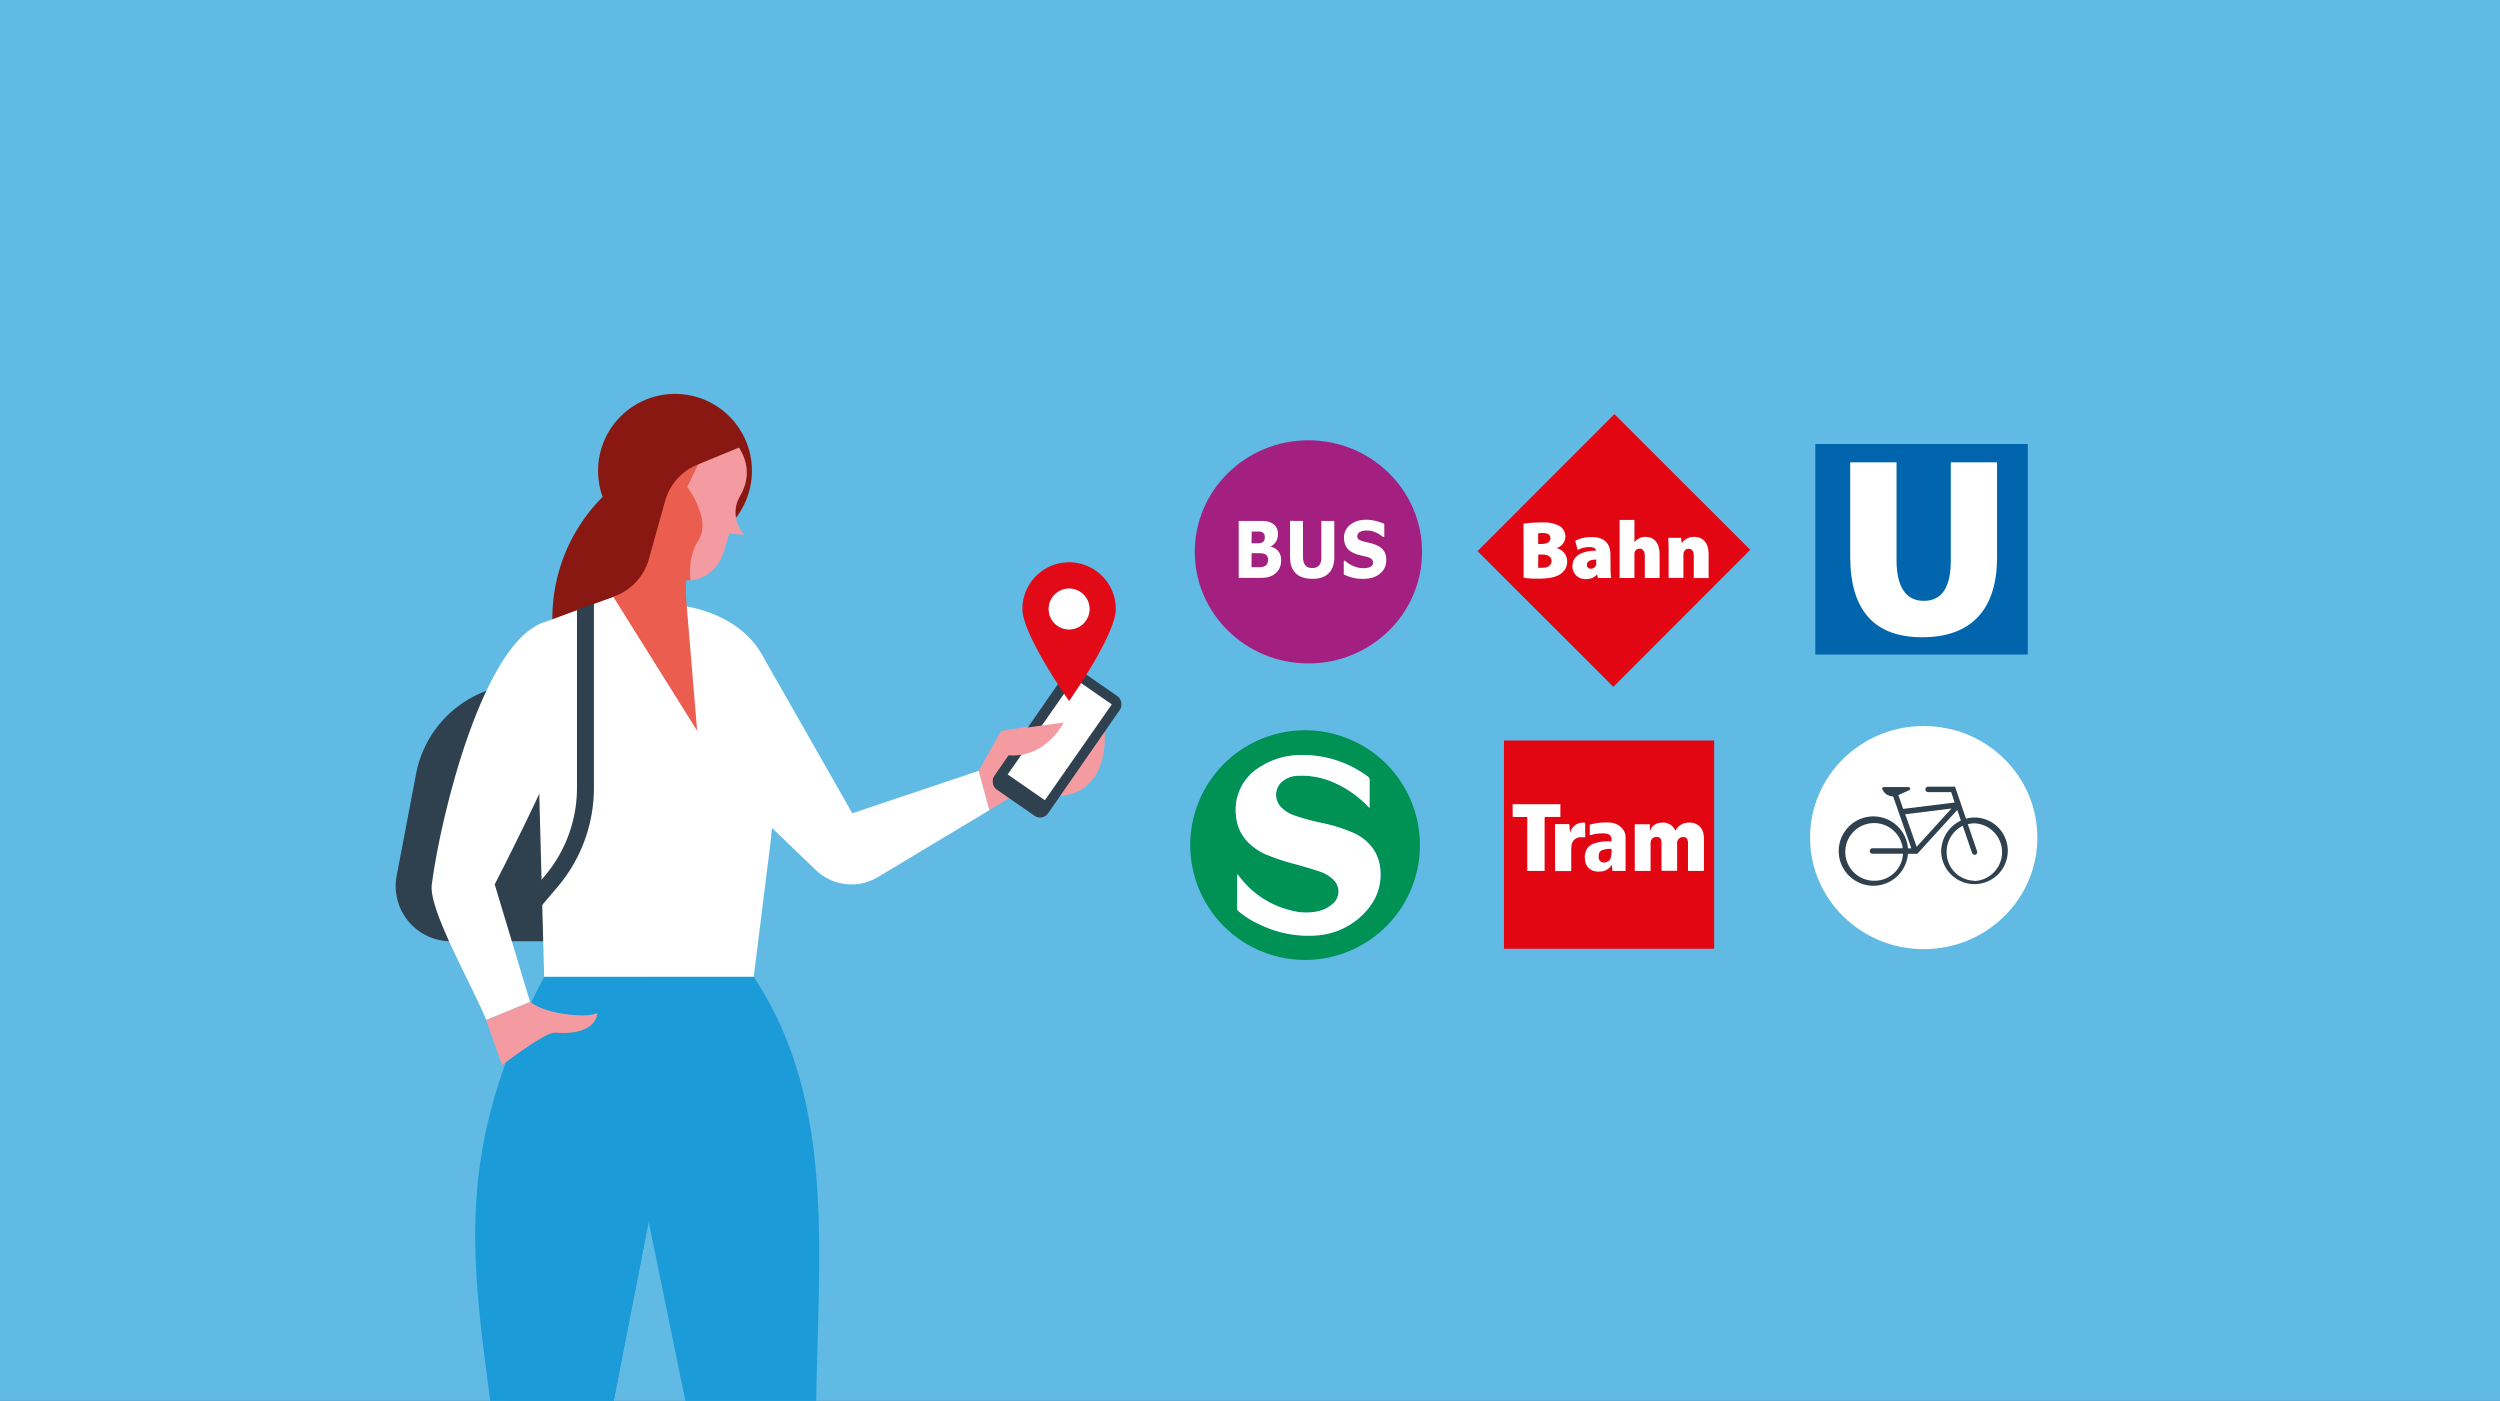 <?xml version="1.0" encoding="UTF-8"?>
<svg xmlns="http://www.w3.org/2000/svg" xmlns:xlink="http://www.w3.org/1999/xlink" id="Ebene_1" data-name="Ebene 1" viewBox="0 0 737 413">
  <rect x="0" y="0" width="737" height="413" fill="#333333" stroke="none"/>
  <defs>
    <style>.cls-1{fill:none;}.cls-2{fill:#60bae4;}.cls-3{clip-path:url(#clip-path);}.cls-4{fill:#2f404e;}.cls-5{fill:#891812;}.cls-6{fill:#1b9cd9;}.cls-7{fill:#eb5e4f;}.cls-8{fill:#fff;}.cls-9{fill:#f49ba1;}.cls-10{fill:#009154;}.cls-11{fill:#e20613;}.cls-12{fill:#a31f80;}.cls-13{fill:#0065ad;}.cls-14{fill:#e30a18;}</style>
    <clipPath id="clip-path">
      <polygon class="cls-1" points="737.98 -1.17 -1.02 -0.17 -1.02 414.45 737.98 413.45 737.98 -1.17"></polygon>
    </clipPath>
  </defs>
  <polygon class="cls-2" points="737.98 -1.17 -1.02 -0.17 -1.02 414.45 737.98 413.45 737.98 -1.17"></polygon>
  <g class="cls-3">
    <path class="cls-4" d="M184.8,277.48H132.94a16.26,16.26,0,0,1-16-19.31l5.73-30.07a32.53,32.53,0,0,1,32-26.44H184.8Z"></path>
    <path class="cls-5" d="M177.66,146.49h0a50.57,50.57,0,0,0-14.82,35.76v9.05h27.63l-1-43.78Z"></path>
    <circle class="cls-5" cx="198.99" cy="138.8" r="22.68"></circle>
    <path class="cls-6" d="M190.51,356.74l21.38,104.14c2.66,48.31,12.08,43.85,24.64,68.67l10.14,24.77h35c0-5.84-20.42-9.41-20.42-9.41-5.86-1.12-19.37-48.83-20.59-105.81-1.73-57.3,9.61-108.69-18.5-151.17H191.65Z"></path>
    <path class="cls-6" d="M141.17,472.35c1.3,19.92,5.62,28,.12,71.65,0,0-8.32,1-14.92,10.32h27L191.3,359.75,145.2,418.2c.65,5,1.31,10.09,1.93,15.43C145,440.17,140.15,456.8,141.17,472.35Z"></path>
    <path class="cls-6" d="M160.42,287.93H222.2c27,51.48-30.9,71.82-30.9,71.82L179.9,418.2H145.2C139,371,133.43,339.41,160.42,287.93Z"></path>
    <polygon class="cls-7" points="202.22 186.04 180.78 186.04 180.78 150.34 202.22 160.72 202.22 186.04"></polygon>
    <path class="cls-8" d="M202.22,178.78s15.81,1.9,22.69,14.71c1.39,2.59,1.78,20.9,3.1,23.55l3.55,7.1a12.86,12.86,0,0,1-.13,11.74l-2.61,4.94a12.86,12.86,0,0,0-1.48,6l-5.14,41.12H160.42l-1.81-67.51c4.19-9.51,8.81-21.07,4.92-30.7l-2.6-6.45,19.85-7.35Z"></path>
    <path class="cls-9" d="M205.21,123c10.17,3,19,12.85,13,23.15-3.69,6.34,1.17,11.55,1.17,11.55l-4.38-.42-1.37,4.56c-1.39,5.47-5.29,8.8-10.08,9.24-1.94.18-28.44-14.71-21.9-36.53C185.09,123.14,195,120,205.21,123Z"></path>
    <path class="cls-7" d="M205.21,123a25.46,25.46,0,0,1,6.1,2.78l-8.73,17.72s7.3,9.59,3.3,15.85c-2.62,4.08-2.63,8.83-2.33,11.67a13.36,13.36,0,0,1-6.14-.89c-10.65-4.12-22.29-13.76-15.75-35.58C185.09,123.14,195,120,205.21,123Z"></path>
    <path class="cls-9" d="M156.26,295.33h0c3.75,2.92,10.83,4,15.58,4a12.15,12.15,0,0,0,4.25-.64s0,6.7-12.46,5.74C160.77,304.18,148,314,148,314l-4.69-13.31Z"></path>
    <path class="cls-9" d="M304.66,219.62c9.57,4.09,11.65-7.61,11.65-7.61l-21.23,3.53-6.58,11.7,3.13,11.59h0l9.73-5.85c26.77,8.45,24.29-17.25,24.29-17.25A36.31,36.31,0,0,1,304.66,219.62Z"></path>
    <path class="cls-8" d="M288.5,227.24l-37.24,12.51-26.35-46.26L211,228.13l29.5,28.36a15.16,15.16,0,0,0,18.31,2.07l32.85-19.73h0Z"></path>
    <rect class="cls-4" x="301.97" y="197.54" width="19.32" height="42.9" rx="2.84" transform="translate(180.27 -138.52) rotate(34.73)"></rect>
    <polygon class="cls-8" points="308.03 235.91 297.06 228.31 316.8 200.05 327.76 207.65 308.03 235.91"></polygon>
    <path class="cls-9" d="M295.08,215.54,313.59,213s-5.2,10.54-16.23,9.66Z"></path>
    <polygon class="cls-7" points="180.78 175.91 205.52 215.44 202.22 175.91 188.06 171.07 180.78 175.91"></polygon>
    <path class="cls-8" d="M160.93,183.27c-18.34,5.1-31,57.08-33.64,77.45-1,7.46,11.52,28.94,16.06,39.94l12.91-5.33-10.42-34.61s16-31,20.29-43.51C175.67,189.08,160.93,183.27,160.93,183.27Z"></path>
    <path class="cls-4" d="M157.37,269.7l7-8.23a45.22,45.22,0,0,0,10.72-29.21V174.43h-5v57.83a40.22,40.22,0,0,1-9.52,26l-7,8.23Z"></path>
    <path class="cls-5" d="M162.84,182.25l18.44-6.52a16.25,16.25,0,0,0,10-10.88l4.8-17.17A16.22,16.22,0,0,1,205.57,137l13.24-5.45-7.5-8.34-11.34-4-13.34,3.65-5.85,7.56-2,6.64-.13,8.08-.52,5.23Z"></path>
    <polygon class="cls-1" points="737.98 -1.17 -1.02 -0.17 -1.02 414.45 737.98 413.45 737.98 -1.17"></polygon>
  </g>
  <ellipse class="cls-8" cx="567.11" cy="246.92" rx="33.5" ry="32.89"></ellipse>
  <path class="cls-10" d="M385.19,215.29a33.85,33.85,0,1,1-34.29,33A33.85,33.85,0,0,1,385.19,215.29Zm-20.43,42.4a3.58,3.58,0,0,0,0,.4c0,3.29,0,6.58,0,9.88a.9.9,0,0,0,.29.59,27,27,0,0,0,6.87,4.24,32.51,32.51,0,0,0,16,3,21.57,21.57,0,0,0,13-5.34c4.08-3.65,6.44-8.11,6.05-13.75a12.85,12.85,0,0,0-1.87-6.05,14.21,14.21,0,0,0-6.52-5.29,48.65,48.65,0,0,0-9.06-2.78,62,62,0,0,1-7.8-2.13,10,10,0,0,1-4.13-2.58,5.22,5.22,0,0,1,.08-7.15,7.34,7.34,0,0,1,4.83-2,23.06,23.06,0,0,1,10.43,1.85,30.94,30.94,0,0,1,10.41,7.22c.11.12.22.22.34.33l.1,0v-.5c0-2.53,0-5.06,0-7.59a1.22,1.22,0,0,0-.59-1.14,32.1,32.1,0,0,0-19.37-6.29A22.33,22.33,0,0,0,371.62,226a14.72,14.72,0,0,0-7.19,14.86A12.58,12.58,0,0,0,366.8,247a16.28,16.28,0,0,0,6.54,4.91,61.41,61.41,0,0,0,8.6,2.84c2.38.67,4.75,1.36,7.09,2.13a10,10,0,0,1,4.14,2.51,4.76,4.76,0,0,1-.06,6.87,9.86,9.86,0,0,1-4.53,2.37,16.43,16.43,0,0,1-7.73-.18,27,27,0,0,1-14.07-8.34C366.09,259.37,365.47,258.55,364.76,257.69Z"></path>
  <path class="cls-8" d="M364.76,257.69c.71.86,1.33,1.68,2,2.44a27,27,0,0,0,14.07,8.34,16.43,16.43,0,0,0,7.73.18,9.86,9.86,0,0,0,4.53-2.37,4.76,4.76,0,0,0,.06-6.87A10,10,0,0,0,389,256.9c-2.34-.77-4.71-1.46-7.09-2.13a61.41,61.41,0,0,1-8.6-2.84A16.28,16.28,0,0,1,366.8,247a12.58,12.58,0,0,1-2.37-6.14A14.72,14.72,0,0,1,371.62,226a22.33,22.33,0,0,1,12.16-3.42,32.1,32.1,0,0,1,19.37,6.29,1.22,1.22,0,0,1,.59,1.14c0,2.53,0,5.06,0,7.59v.5l-.1,0c-.12-.11-.23-.21-.34-.33a30.94,30.94,0,0,0-10.41-7.22,23.06,23.06,0,0,0-10.43-1.85,7.34,7.34,0,0,0-4.83,2,5.22,5.22,0,0,0-.08,7.15,10,10,0,0,0,4.13,2.58,62,62,0,0,0,7.8,2.13,48.65,48.65,0,0,1,9.06,2.78,14.21,14.21,0,0,1,6.52,5.29,12.85,12.85,0,0,1,1.87,6.05c.39,5.64-2,10.1-6.05,13.75a21.57,21.57,0,0,1-13,5.34,32.51,32.51,0,0,1-16-3,27,27,0,0,1-6.87-4.24.9.9,0,0,1-.29-.59c0-3.3,0-6.59,0-9.88A3.58,3.58,0,0,1,364.76,257.69Z"></path>
  <rect class="cls-11" x="443.37" y="218.3" width="61.97" height="61.4"></rect>
  <path class="cls-8" d="M486.6,256.75h-4.67V243h4.46V245l.05,0a3.27,3.27,0,0,1,2.84-2.4,4.13,4.13,0,0,1,3.63.88,4.28,4.28,0,0,1,1,1.41l.1-.14a4.19,4.19,0,0,1,3.66-2.23,4.81,4.81,0,0,1,1.77.17,4,4,0,0,1,2.78,3.35,8.23,8.23,0,0,1,.1,1.21q0,4.59,0,9.18c0,.26-.08.33-.34.33h-4.36v-.33c0-2.62,0-5.23,0-7.85a3.22,3.22,0,0,0-.15-1,1.14,1.14,0,0,0-1.05-.8,1.75,1.75,0,0,0-2,1.93c0,.63,0,1.25,0,1.88v6.13l-.29,0h-4c-.24,0-.31-.07-.31-.31q0-3.92,0-7.85a3.32,3.32,0,0,0-.12-.94,1.15,1.15,0,0,0-1.11-.87,1.72,1.72,0,0,0-2,1.79c0,.28,0,.57,0,.86v7.29Z"></path>
  <path class="cls-8" d="M445.92,237.08H460v3.76h-4.33c-.25,0-.32.06-.32.31,0,5.09,0,10.17,0,15.26v.35h-5.11V240.85h-4.29Z"></path>
  <path class="cls-8" d="M479.21,256.76h-3.6c-.22,0-.28-.07-.3-.28,0-.49-.1-1-.15-1.49,0,0-.06,0-.07.05a4,4,0,0,1-3.29,1.88,5,5,0,0,1-2.26-.26,3.48,3.48,0,0,1-2.21-2.77,5.46,5.46,0,0,1,.14-2.89,3.91,3.91,0,0,1,2.6-2.39,11.94,11.94,0,0,1,3.55-.58c.47,0,.94,0,1.39,0a1.7,1.7,0,0,0-1.17-2.22,4.69,4.69,0,0,0-1.18-.13,12.56,12.56,0,0,0-3.85.52l-.15,0v-1.13c0-.58,0-1.16,0-1.74a.22.22,0,0,1,.19-.25,16.26,16.26,0,0,1,5.81-.57,5.15,5.15,0,0,1,3.65,1.8,3.86,3.86,0,0,1,.91,2.43c0,3.28,0,6.55,0,9.82A1.15,1.15,0,0,1,479.21,256.76Zm-4.14-6.51a7.23,7.23,0,0,0-2.71.36,1.55,1.55,0,0,0-1,1.2,3.64,3.64,0,0,0-.06.93,1.48,1.48,0,0,0,1.05,1.48,2.1,2.1,0,0,0,2.5-1.3A9.13,9.13,0,0,0,475.07,250.25Z"></path>
  <path class="cls-8" d="M458.44,256.77V242.94l.27,0h3.64c.21,0,.28.05.3.27.05.78.13,1.55.23,2.36a3.86,3.86,0,0,1,4.43-3v4.25c-.41,0-.81,0-1.21,0a2.69,2.69,0,0,0-2.83,2.6,9.87,9.87,0,0,0-.07,1.22c0,1.94,0,3.88,0,5.82,0,.33,0,.33-.34.33h-4.41Z"></path>
  <ellipse class="cls-12" cx="385.72" cy="162.69" rx="33.5" ry="32.89"></ellipse>
  <path class="cls-8" d="M365.17,170.3V153.73c0-.16,0-.16.17-.16h6.2a9.53,9.53,0,0,1,2.13.18,4.07,4.07,0,0,1,2.2,1.18,3.33,3.33,0,0,1,.82,1.84,4.48,4.48,0,0,1-.18,2.15,3.74,3.74,0,0,1-1.61,2l-.22.12a.31.31,0,0,0-.07.09l.09.06a8.74,8.74,0,0,1,.9.33,3.58,3.58,0,0,1,2,2.75,5.54,5.54,0,0,1-.18,2.65,4.49,4.49,0,0,1-1.72,2.34,5.28,5.28,0,0,1-2.52,1,15.4,15.4,0,0,1-1.66.1h-6.39Zm3.78-3.08h.16c.76,0,1.51,0,2.26,0a4.09,4.09,0,0,0,.93-.13,2.87,2.87,0,0,0,.78-.35,1.46,1.46,0,0,0,.64-1,2.93,2.93,0,0,0,0-1.47,1.56,1.56,0,0,0-1.23-1.06,6.46,6.46,0,0,0-1.52-.12h-2Zm0-7.06h1.82a3.16,3.16,0,0,0,1.1-.17,1.27,1.27,0,0,0,.83-.72,2.35,2.35,0,0,0,.11-1.41,1.31,1.31,0,0,0-.53-.86,2,2,0,0,0-1.08-.31c-.72,0-1.44,0-2.16,0H369Z"></path>
  <path class="cls-8" d="M384.12,153.58v.19c0,3.44,0,6.87,0,10.31a6,6,0,0,0,.17,1.52,2.9,2.9,0,0,0,.42.93,2,2,0,0,0,1.25.82,3.66,3.66,0,0,0,2-.07,2,2,0,0,0,1.27-1.19,3.74,3.74,0,0,0,.3-1.36c0-.41,0-.83,0-1.24v-9.92h3.66c.12,0,.16,0,.16.16q0,5.22,0,10.46a9,9,0,0,1-.29,2.42,5.28,5.28,0,0,1-1.46,2.48,5.21,5.21,0,0,1-2.13,1.21,6.73,6.73,0,0,1-1.61.3c-.52,0-1.05.06-1.57,0a7.49,7.49,0,0,1-2.68-.54,5,5,0,0,1-2.41-2.06,5.91,5.91,0,0,1-.81-2.48c0-.55-.09-1.09-.09-1.64,0-3.38,0-6.76,0-10.14v-.19Z"></path>
  <path class="cls-8" d="M396.09,165.29h.37a.2.2,0,0,1,.12.06,8.6,8.6,0,0,0,3.25,1.83,6.94,6.94,0,0,0,2,.32,5.57,5.57,0,0,0,1.81-.24,1.93,1.93,0,0,0,.87-.59,1.34,1.34,0,0,0,.21-1.16,1.5,1.5,0,0,0-.81-1,5.19,5.19,0,0,0-1.38-.45c-.67-.17-1.34-.3-2-.49a7.9,7.9,0,0,1-2.4-1.05,4.11,4.11,0,0,1-1.63-2.11,6.11,6.11,0,0,1-.29-1.75,5.19,5.19,0,0,1,.25-1.75,4.59,4.59,0,0,1,1.18-1.85,6.45,6.45,0,0,1,3.25-1.66,10.24,10.24,0,0,1,2.47-.17A14,14,0,0,1,407,154c.34.11.67.26,1,.39a.12.12,0,0,1,.09.13v3.68s0,.05,0,.09a.7.7,0,0,1-.59-.15,7.4,7.4,0,0,0-2.13-1.26,6.53,6.53,0,0,0-2.93-.47,3.43,3.43,0,0,0-1.51.4,1.39,1.39,0,0,0-.79,1.08,1.22,1.22,0,0,0,.63,1.28,6.25,6.25,0,0,0,1.45.51c.75.18,1.5.35,2.24.56a8.1,8.1,0,0,1,2.39,1.05,4,4,0,0,1,1.76,2.87,6.09,6.09,0,0,1-.09,2.29,4.9,4.9,0,0,1-1.54,2.52,6.2,6.2,0,0,1-2.51,1.35,10.79,10.79,0,0,1-3.3.31,11.17,11.17,0,0,1-2.51-.35,15.78,15.78,0,0,1-2.41-.88.16.16,0,0,1-.11-.17v-3.9Z"></path>
  <rect class="cls-13" x="535.16" y="130.9" width="62.63" height="62.05"></rect>
  <path class="cls-8" d="M559.1,136.3v28.83c0,7.68,2.63,12,8,12s8-3.92,8-12V136.3h13.63v28c0,15.66-7.83,23.56-22.06,23.56-13.85,0-21.23-7.6-21.23-23.86V136.3Z"></path>
  <rect class="cls-11" x="447.25" y="134.01" width="57.09" height="56.59" transform="translate(24.65 384.11) rotate(-45.02)"></rect>
  <path class="cls-8" d="M449.13,154.37a36.69,36.69,0,0,1,5.14-.34,10.58,10.58,0,0,1,5,.8,3.57,3.57,0,0,1-.45,6.75v0a4,4,0,0,1,3.18,4,4.3,4.3,0,0,1-1.83,3.54c-1.21.92-3.23,1.47-6.71,1.47a28.81,28.81,0,0,1-4.29-.26Zm4.32,6h.87c1.85,0,2.74-.65,2.74-1.68s-.72-1.55-2.19-1.55a6.44,6.44,0,0,0-1.42.1Zm0,7a8.59,8.59,0,0,0,1.25,0c1.45,0,2.68-.58,2.68-2s-1.26-1.9-2.9-1.9h-1Z"></path>
  <path class="cls-8" d="M474.79,167.51a17.36,17.36,0,0,0,.19,2.89h-3.91l-.21-1h-.1a4.18,4.18,0,0,1-3.28,1.31,3.74,3.74,0,0,1-3.93-3.74c0-3.18,2.87-4.61,6.9-4.61v-.09c0-.49-.37-1-2-1a7.61,7.61,0,0,0-3.35.87l-.74-2.72a10.46,10.46,0,0,1,4.91-1.09c4.08,0,5.48,2.27,5.48,5.23Zm-4.2-2.54c-1.78,0-2.77.49-2.77,1.55a1.08,1.08,0,0,0,1.23,1.13,1.6,1.6,0,0,0,1.49-1.11,2.24,2.24,0,0,0,0-.6Z"></path>
  <path class="cls-8" d="M477.46,153.28h4.37v6.51h.05a4.14,4.14,0,0,1,1.39-1.11,4.22,4.22,0,0,1,1.81-.41c2.68,0,4.17,1.91,4.17,5.26v6.87h-4.36V164c0-1.4-.46-2.24-1.54-2.24a1.49,1.49,0,0,0-1.43.94,2.36,2.36,0,0,0-.09.7v7h-4.37Z"></path>
  <path class="cls-8" d="M491.91,162.59c0-1.59-.05-2.94-.1-4.05h3.76l.19,1.52h.08a4.29,4.29,0,0,1,3.56-1.79c2.78,0,4.3,1.88,4.3,5.14v7h-4.37v-6.46c0-1.38-.46-2.17-1.52-2.17a1.5,1.5,0,0,0-1.42,1,2.32,2.32,0,0,0-.12.87v6.73h-4.36Z"></path>
  <path class="cls-14" d="M315.17,165.76a13.77,13.77,0,0,0-13.77,13.77c0,7.61,13.77,27.13,13.77,27.13s13.77-19.52,13.77-27.13A13.78,13.78,0,0,0,315.17,165.76Zm0,19.8a6,6,0,1,1,6-6A6,6,0,0,1,315.17,185.56Z"></path>
  <circle class="cls-8" cx="315.17" cy="179.53" r="6.02"></circle>
  <path class="cls-4" d="M582.1,241a9.58,9.58,0,0,0-2.52.35l-3.24-9.45-7.93,0a.8.8,0,0,0-.79.81.81.81,0,0,0,.79.82h6.81l1,3.05-15.16,1.88-1.43-4.07,3.18-1.43a.49.49,0,0,0-.19-.94h-7.26a.49.49,0,0,0-.43.7,3.45,3.45,0,0,0,3.16,2.05l5.37,15.31h-1a10.22,10.22,0,1,0,0,1.63h2.75L577,238.78l1.07,3.11a10.17,10.17,0,0,0-5.81,9.25A9.82,9.82,0,1,0,582.1,241Zm-29.34,18.64a8.5,8.5,0,1,1,8.16-9.58H552a.81.81,0,0,0-.79.82h0a.8.8,0,0,0,.79.81H561A8.36,8.36,0,0,1,552.76,259.64Zm12.27-10-3.37-9.6,13.62-1.69Zm17.07,10a8.37,8.37,0,0,1-8.23-8.5,8.52,8.52,0,0,1,4.75-7.7l2.74,8a.79.79,0,0,0,.74.54.65.65,0,0,0,.27,0,.82.82,0,0,0,.48-1l-2.74-8a8.23,8.23,0,0,1,2-.26,8.51,8.51,0,0,1,0,17Z"></path>
</svg>
